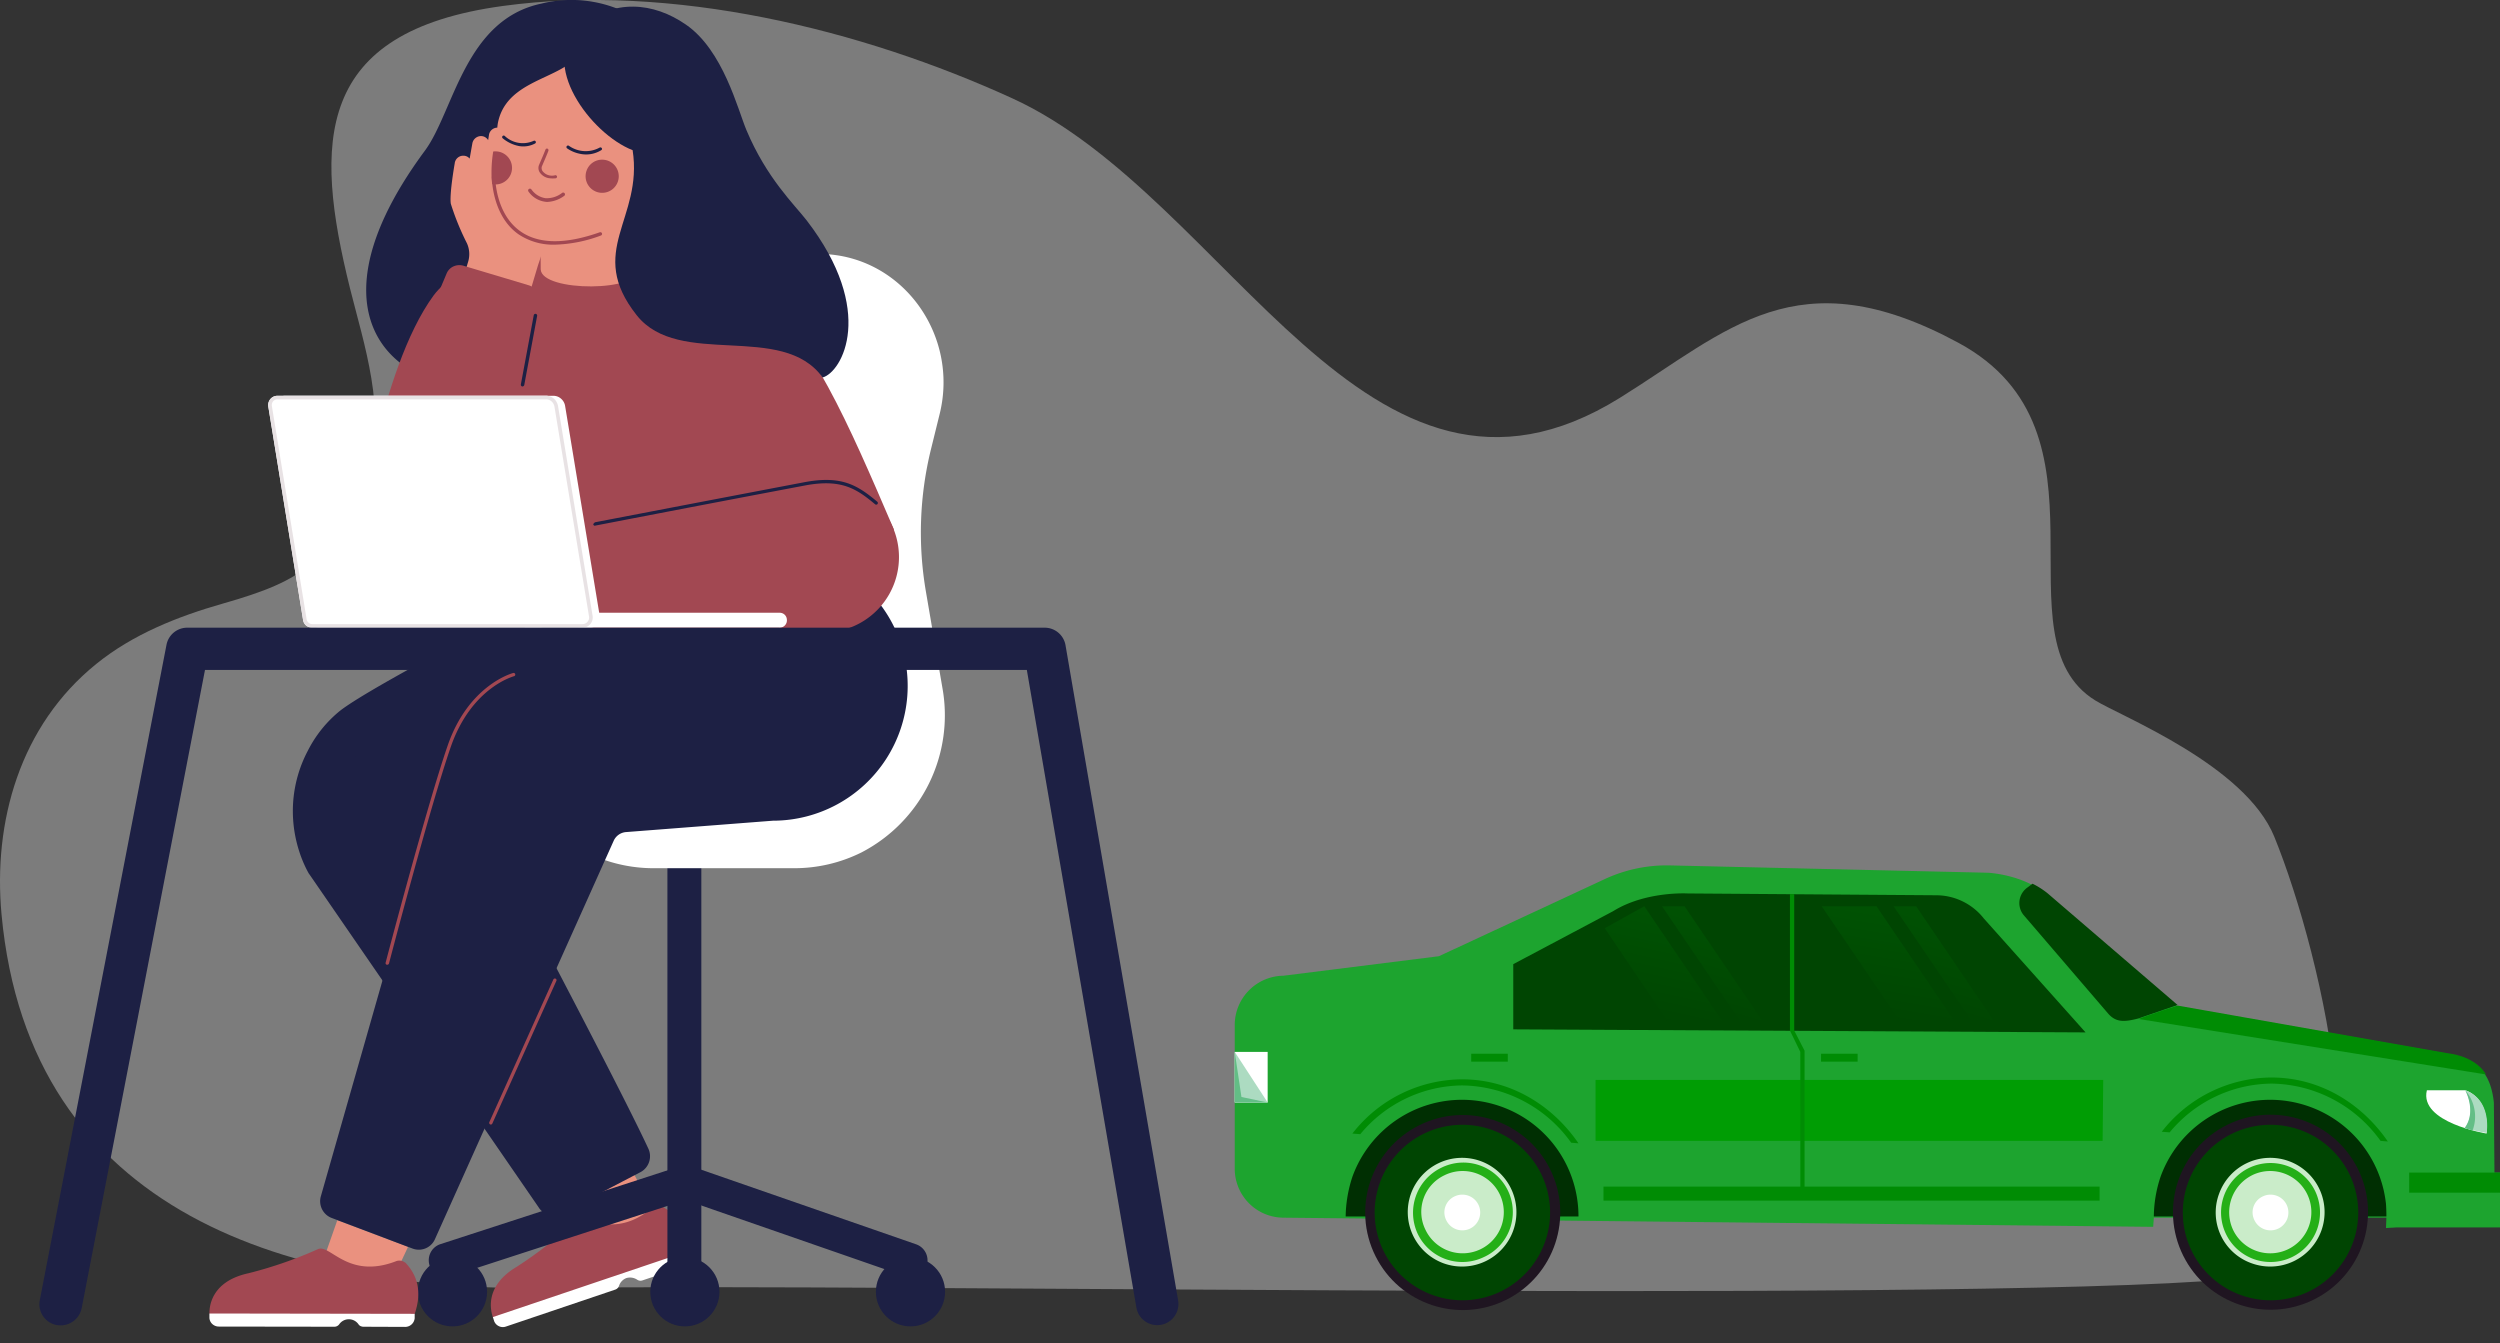 <svg xmlns="http://www.w3.org/2000/svg" xmlns:xlink="http://www.w3.org/1999/xlink" width="413.123" height="221.999" viewBox="0 0 413.123 221.999">
  <rect x="0" y="0" width="413.123" height="221.999" fill="#333333" stroke="none"/>
  <defs>
    <linearGradient id="linear-gradient" x1="0.59" y1="0.044" x2="0.41" y2="0.951" gradientUnits="objectBoundingBox">
      <stop offset="0" stop-color="#009d04"/>
      <stop offset="1" stop-color="#004502"/>
    </linearGradient>
    <linearGradient id="linear-gradient-2" x1="0.614" y1="0.075" x2="0.391" y2="0.92" xlink:href="#linear-gradient"/>
    <linearGradient id="linear-gradient-3" x1="0.621" y1="0.064" x2="0.417" y2="0.971" xlink:href="#linear-gradient"/>
    <linearGradient id="linear-gradient-4" x1="0.609" y1="0.075" x2="0.386" y2="0.92" xlink:href="#linear-gradient"/>
  </defs>
  <g id="women-table-car" transform="translate(-10423.491 8601.956)">
    <g id="buyer" transform="translate(10410.193 -8631.305)">
      <g id="Group_664" data-name="Group 664" transform="translate(13.298 29.348)">
        <path id="Path_2322" data-name="Path 2322" d="M102.478,235.179c48.1-.906,258.682,2.939,283.3-2.39,19.383-4.193,8.249-52.381.156-72.213-4.825-11.82-25.344-19.877-29.583-22.505-16.71-10.346,4.532-44.415-22.6-59.092-26.717-14.448-38.1-2-55.979,9.11-41.668,25.884-64.494-33.108-100.358-49.506C152.386,27.138,121.147,19.52,93.239,23.311,62.091,27.55,61.945,45.8,67.96,70c2.243,9.009,6.2,20.647,2.847,29.857-5.558,15.29-10.52,18.4-23.824,22.2-7.544,2.152-14.888,5.082-20.94,9.971C13.372,142.255,8.959,158.15,10.369,173.422,14.966,223.148,58.328,236.012,102.478,235.179Z" transform="translate(-10.117 -22.328)" fill="#dfdfdf" opacity="0.42"/>
        <g id="Group_666" data-name="Group 666" transform="translate(204.04 142.997)">
          <g id="Group_577" data-name="Group 577" transform="translate(0 0)">
            <g id="Group_576" data-name="Group 576">
              <g id="Group_575" data-name="Group 575">
                <path id="Path_2236" data-name="Path 2236" d="M96.628,75.855l25.682-3.223L149.6,59.942a24.258,24.258,0,0,1,10.877-2.316l52.472,1.209s5.741.2,9.87,3.626l21.452,18.431,44.616,7.856c5.237.806,7.251,3.424,7.755,8.057l.1,11.985c0,4.431-4.331,7.352-9.266,7.856l-8.661.906.1-1.712H240.448l-.1,1.511L96.628,115.838a8.081,8.081,0,0,1-8.057-8.057V83.912A8.146,8.146,0,0,1,96.628,75.855Z" transform="translate(-88.571 -57.614)" fill="#1da42f"/>
                <path id="Path_2237" data-name="Path 2237" d="M156.982,62.1l.806-.6a13.342,13.342,0,0,1,2.518,1.611l21.452,18.431h0l-6.446,2.216c-2.316.6-3.726.705-5.036-.806l-14-16.316A3.144,3.144,0,0,1,156.982,62.1Z" transform="translate(-25.953 -58.464)" fill="#004502"/>
                <path id="Path_2238" data-name="Path 2238" d="M171.34,113.082h83.794l.1-10.071H171.34Z" transform="translate(-111.717 -67.547)" fill="#009d04"/>
                <path id="Path_2239" data-name="Path 2239" d="M269.649,86.518,252.83,67.684a10.032,10.032,0,0,0-7.755-3.827l-41.192-.3s-6.949-.4-12.287,2.921l-16.517,8.762V86.014Z" transform="translate(-129.052 -58.911)" fill="#004502"/>
                <g id="Group_556" data-name="Group 556" transform="translate(91.751 4.745)">
                  <path id="Path_2240" data-name="Path 2240" d="M236.225,113.542h.7V89.572l-1.712-3.324V63.688h-.705v22.56l1.712,3.525Z" transform="translate(-234.512 -63.688)" fill="#008c04"/>
                </g>
                <rect id="Rectangle_253" data-name="Rectangle 253" width="6.043" height="1.309" transform="translate(96.887 31.132)" fill="#008c04"/>
                <rect id="Rectangle_254" data-name="Rectangle 254" width="6.043" height="1.309" transform="translate(39.077 31.132)" fill="#008c04"/>
                <path id="Path_2241" data-name="Path 2241" d="M111.39,126.489a21.266,21.266,0,0,1,1.108-6.546,19.251,19.251,0,0,1,37.365,6.546Z" transform="translate(40.487 -68.466)" fill="#002f02"/>
                <g id="Group_565" data-name="Group 565" transform="translate(149.558 35.722)">
                  <g id="Group_564" data-name="Group 564" transform="translate(0 0)">
                    <g id="Group_557" data-name="Group 557" transform="translate(0)">
                      <circle id="Ellipse_110" data-name="Ellipse 110" cx="16.114" cy="16.114" r="16.114" transform="translate(14.342 43.202) rotate(-116.424)" fill="#1f1521"/>
                    </g>
                    <g id="Group_558" data-name="Group 558" transform="translate(10.465 10.499)">
                      <ellipse id="Ellipse_111" data-name="Ellipse 111" cx="9.568" cy="9.568" rx="9.568" ry="9.568" transform="translate(18.843 22.18) rotate(-169.957)" fill="#1c1a1a"/>
                    </g>
                    <g id="Group_560" data-name="Group 560" transform="translate(7.097 7.138)">
                      <g id="Group_559" data-name="Group 559" transform="translate(0)">
                        <path id="Path_2242" data-name="Path 2242" d="M145.533,131.872A14.495,14.495,0,1,0,127,140.634,14.465,14.465,0,0,0,145.533,131.872Z" transform="translate(-117.377 -112.478)" fill="#004502"/>
                      </g>
                    </g>
                    <g id="Group_561" data-name="Group 561" transform="translate(12.557 12.586)">
                      <path id="Path_2243" data-name="Path 2243" d="M130.51,136.923a8.983,8.983,0,1,0-5.439-11.481A8.892,8.892,0,0,0,130.51,136.923Z" transform="translate(-124.533 -119.453)" fill="#caecc9"/>
                    </g>
                    <g id="Group_562" data-name="Group 562" transform="translate(18.644 18.685)">
                      <path id="Path_2244" data-name="Path 2244" d="M132.452,131.48a2.951,2.951,0,1,0,1.41-3.928A2.9,2.9,0,0,0,132.452,131.48Z" transform="translate(-132.158 -127.259)" fill="#fff"/>
                    </g>
                    <g id="Group_563" data-name="Group 563" transform="translate(13.422 13.463)">
                      <path id="Path_2245" data-name="Path 2245" d="M137.133,136.161a8.177,8.177,0,1,0-10.877-3.928A8.164,8.164,0,0,0,137.133,136.161Zm-6.446-13.6a6.8,6.8,0,1,1-3.223,9.064A6.854,6.854,0,0,1,130.687,122.565Z" transform="translate(-125.474 -120.575)" fill="#24af17"/>
                    </g>
                  </g>
                </g>
                <path id="Path_2246" data-name="Path 2246" d="M282.343,126.489a21.777,21.777,0,0,1,1.108-6.546,19.251,19.251,0,0,1,37.365,6.546Z" transform="translate(-264.013 -68.466)" fill="#002f02"/>
                <g id="Group_574" data-name="Group 574" transform="translate(16.04 35.745)">
                  <g id="Group_573" data-name="Group 573" transform="translate(0 0)">
                    <g id="Group_566" data-name="Group 566" transform="translate(0)">
                      <ellipse id="Ellipse_112" data-name="Ellipse 112" cx="16.115" cy="16.115" rx="16.115" ry="16.115" transform="matrix(-0.448, -0.894, 0.894, -0.448, 14.448, 43.257)" fill="#1f1521"/>
                    </g>
                    <g id="Group_567" data-name="Group 567" transform="translate(12.027 12.033)">
                      <path id="Path_2247" data-name="Path 2247" d="M300.9,137.379a9.59,9.59,0,1,0-5.741-12.287A9.64,9.64,0,0,0,300.9,137.379Z" transform="translate(-294.627 -118.775)" fill="#1c1a1a"/>
                    </g>
                    <g id="Group_569" data-name="Group 569" transform="translate(7.068 7.114)">
                      <g id="Group_568" data-name="Group 568">
                        <path id="Path_2248" data-name="Path 2248" d="M316.486,131.872a14.495,14.495,0,1,0-18.531,8.762A14.465,14.465,0,0,0,316.486,131.872Z" transform="translate(-288.33 -112.478)" fill="#004502"/>
                      </g>
                    </g>
                    <g id="Group_570" data-name="Group 570" transform="translate(12.567 12.563)">
                      <path id="Path_2249" data-name="Path 2249" d="M301.372,136.923a8.983,8.983,0,1,0-5.439-11.481A9.016,9.016,0,0,0,301.372,136.923Z" transform="translate(-295.434 -119.453)" fill="#caecc9"/>
                    </g>
                    <g id="Group_571" data-name="Group 571" transform="translate(18.614 18.661)">
                      <path id="Path_2250" data-name="Path 2250" d="M303.4,131.48a2.951,2.951,0,1,0,1.41-3.928A2.9,2.9,0,0,0,303.4,131.48Z" transform="translate(-303.112 -127.259)" fill="#fff"/>
                    </g>
                    <g id="Group_572" data-name="Group 572" transform="translate(13.409 13.439)">
                      <path id="Path_2251" data-name="Path 2251" d="M308.069,136.161a8.177,8.177,0,1,0-6.949-14.8,8.251,8.251,0,0,0-3.928,10.877A8.164,8.164,0,0,0,308.069,136.161Zm-6.345-13.6a6.8,6.8,0,1,1-3.223,9.064A6.685,6.685,0,0,1,301.724,122.565Z" transform="translate(-296.427 -120.575)" fill="#24af17"/>
                    </g>
                  </g>
                </g>
                <path id="Path_2252" data-name="Path 2252" d="M147.289,112.969a22.521,22.521,0,0,0-18.028-9.467,22.129,22.129,0,0,0-16.819,8.057l-1.309-.1a23.1,23.1,0,0,1,18.129-8.964c7.856,0,14.8,4.129,19.236,10.575Z" transform="translate(42.054 -67.434)" fill="#008c04"/>
                <path id="Path_2253" data-name="Path 2253" d="M318.5,113.355a22.521,22.521,0,0,0-18.028-9.467,22.129,22.129,0,0,0-16.819,8.057l-1.309-.1a23.1,23.1,0,0,1,18.129-8.964c7.856,0,14.805,4.129,19.236,10.575Z" transform="translate(-262.905 -67.519)" fill="#008c04"/>
              </g>
            </g>
          </g>
          <g id="Group_578" data-name="Group 578" transform="translate(196.89 37.175)">
            <path id="Path_2254" data-name="Path 2254" d="M90.3,105.2h6.345s4.029,1.007,3.525,7.151C100.168,112.353,88.988,110.54,90.3,105.2Z" transform="translate(-90.191 -105.202)" fill="#fff"/>
            <path id="Path_2255" data-name="Path 2255" d="M90.225,105.2s2.014,3.424-.1,6.244a34.606,34.606,0,0,0,3.626.806C93.75,112.353,94.757,106.813,90.225,105.2Z" transform="translate(-83.774 -105.202)" fill="#acdbc1"/>
            <path id="Path_2256" data-name="Path 2256" d="M92.777,105.2s1.914,3.525-.1,6.244l1.309.4A6.6,6.6,0,0,0,92.777,105.2Z" transform="translate(-86.325 -105.202)" fill="#63be86"/>
          </g>
          <rect id="Rectangle_255" data-name="Rectangle 255" width="18.733" height="9.064" transform="translate(190.35 50.771)" fill="#1da42f"/>
          <rect id="Rectangle_256" data-name="Rectangle 256" width="15.006" height="3.324" transform="translate(194.076 50.771)" fill="#008c04"/>
          <path id="Path_2257" data-name="Path 2257" d="M96.821,87.281s-5.036,1.611-6.446,2.216l57.407,9.165s-1.41-2.921-6.446-3.525Z" transform="translate(58.983 -64.106)" fill="#008c04"/>
          <path id="Path_2258" data-name="Path 2258" d="M215.717,85.1h9.064L211.99,66.267h-9.064Z" transform="translate(-105.938 -59.508)" opacity="0.15" fill="url(#linear-gradient)"/>
          <path id="Path_2259" data-name="Path 2259" d="M207.337,85.1h3.726L198.272,66.267h-3.726Z" transform="translate(-85.674 -59.508)" opacity="0.15" fill="url(#linear-gradient-2)"/>
          <path id="Path_2260" data-name="Path 2260" d="M262.319,85.1h9.064L258.593,66.267l-6.546,3.626Z" transform="translate(-190.913 -59.508)" opacity="0.15" fill="url(#linear-gradient-3)"/>
          <path id="Path_2261" data-name="Path 2261" d="M256.328,85.1h3.726L247.264,66.267h-3.726Z" transform="translate(-172.936 -59.508)" opacity="0.15" fill="url(#linear-gradient-4)"/>
          <g id="Group_579" data-name="Group 579" transform="translate(0 30.83)">
            <rect id="Rectangle_257" data-name="Rectangle 257" width="5.439" height="8.359" transform="translate(0)" fill="#fff"/>
            <path id="Path_2262" data-name="Path 2262" d="M348.094,97.08v8.359h5.439Z" transform="translate(-348.094 -97.08)" fill="#acdbc1"/>
            <path id="Path_2263" data-name="Path 2263" d="M348.094,97.08v8.359h5.439l-4.331-.906Z" transform="translate(-348.094 -97.08)" fill="#63be86"/>
          </g>
          <rect id="Rectangle_258" data-name="Rectangle 258" width="81.981" height="2.316" transform="translate(60.932 53.088)" fill="#008c04"/>
        </g>
      </g>
    </g>
    <g id="women-at-table" transform="translate(10266.128 -8711.124)">
      <g id="Group_2481" data-name="Group 2481" transform="translate(205.758 204.593)">
        <g id="Group_2475" data-name="Group 2475" transform="translate(40.871 88.638)">
          <g id="Group_2474" data-name="Group 2474">
            <path id="Path_6733" data-name="Path 6733" d="M467.117,785.086l11.6-1.542L469.331,765.8,459.1,772.443Z" transform="translate(-459.1 -765.8)" fill="#ea917f"/>
          </g>
        </g>
        <g id="Group_2480" data-name="Group 2480" transform="translate(32.715 103.792)">
          <g id="Group_2477" data-name="Group 2477">
            <g id="Group_2476" data-name="Group 2476">
              <path id="Path_6734" data-name="Path 6734" d="M434.264,829.992a66.362,66.362,0,0,0,9.615-7.512c1.626-1.4,6.279,3.168,12.726-2.186a1.493,1.493,0,0,1,1.738-.252c2.411,1.317,4.065,3.56,4.037,7.456,0,.729-31.788,11.6-32.04,10.82C430.115,837.616,428.658,833.327,434.264,829.992Z" transform="translate(-430.004 -819.862)" fill="#a24852"/>
            </g>
          </g>
          <g id="Group_2479" data-name="Group 2479" transform="translate(0.335 7.607)">
            <g id="Group_2478" data-name="Group 2478">
              <path id="Path_6735" data-name="Path 6735" d="M431.2,857.82l.224.7a1.529,1.529,0,0,0,.729.785,1.5,1.5,0,0,0,1.205.084l18.08-6.111a.97.97,0,0,0,.336-.2,1.109,1.109,0,0,0,.28-.421,2.014,2.014,0,0,1,1.233-1.289,2.145,2.145,0,0,1,1.766.28,1.011,1.011,0,0,0,.561.168,1.193,1.193,0,0,0,.308-.056l6.559-2.214a1.578,1.578,0,0,0,1.009-1.85l-.224-.7Z" transform="translate(-431.2 -847)" fill="#fff"/>
            </g>
          </g>
        </g>
        <path id="Path_6736" data-name="Path 6736" d="M338.665,497.022l-.617.168a1.754,1.754,0,0,1,.308-.14l-.084.028-.14.056-.084.028c-.028,0,.14-.084.14-.084.112-.056.224-.112.364-.2,0,0,3.364-11.156,3.111-11.577l-.056-.084c-.14-.252,25.06,47.121,30.442,58.782a2.977,2.977,0,0,1-1.317,3.868c-3.448,1.794-9.587,4.99-12.951,6.812a3,3,0,0,1-2.495.14,2.854,2.854,0,0,1-1.4-1.177l-37.954-55.138-.028-.028c-.028-.084.28.561.112.224l-.112-.224a20.256,20.256,0,0,1-1.626-3.84,21.615,21.615,0,0,1-.9-8.353,21.37,21.37,0,0,1,2.383-8.045,20.27,20.27,0,0,1,5.326-6.615c4.289-3.336,21.22-12.138,22.453-12.866,1.233-.7,42.636-15.838,49.559-5.662a22.287,22.287,0,0,1-5.859,30.947C384.552,485.866,340.319,496.574,338.665,497.022Z" transform="translate(-313.295 -449.591)" fill="#1d2044"/>
      </g>
      <g id="Group_2485" data-name="Group 2485" transform="translate(226.418 151.14)">
        <g id="Group_2484" data-name="Group 2484" transform="translate(0 91.887)">
          <g id="Group_2482" data-name="Group 2482" transform="translate(1.798 58.694)">
            <path id="Path_6737" data-name="Path 6737" d="M473.018,814.591a2.69,2.69,0,0,1-.925-.168l-36.244-12.586-38.767,12.614a2.8,2.8,0,0,1-1.738-5.326l39.664-12.894a2.631,2.631,0,0,1,1.794.028l37.142,12.894a2.807,2.807,0,0,1,1.738,3.56A2.858,2.858,0,0,1,473.018,814.591Z" transform="translate(-393.413 -796.087)" fill="#1d2044"/>
          </g>
          <g id="Group_2483" data-name="Group 2483" transform="translate(41.234)">
            <path id="Path_6738" data-name="Path 6738" d="M536.9,669.112a2.811,2.811,0,0,1-2.8-2.8V589.5a2.8,2.8,0,1,1,5.606,0v76.806A2.811,2.811,0,0,1,536.9,669.112Z" transform="translate(-534.1 -586.7)" fill="#1d2044"/>
          </g>
          <circle id="Ellipse_255" data-name="Ellipse 255" cx="5.718" cy="5.718" r="5.718" transform="translate(0 73.891)" fill="#1d2044"/>
          <circle id="Ellipse_256" data-name="Ellipse 256" cx="5.718" cy="5.718" r="5.718" transform="translate(38.403 73.891)" fill="#1d2044"/>
          <circle id="Ellipse_257" data-name="Ellipse 257" cx="5.718" cy="5.718" r="5.718" transform="translate(75.685 73.891)" fill="#1d2044"/>
        </g>
        <path id="Path_6739" data-name="Path 6739" d="M457.656,258.9h31.788c13.231.392,22.593,13.371,19.37,26.434l-1.43,5.8a57.62,57.62,0,0,0-.841,23.574l2.719,15.866a25.523,25.523,0,0,1-13.371,27.218,24.863,24.863,0,0,1-11.072,2.607H461.552a24.765,24.765,0,0,1-9.138-1.738c-11.745-4.681-17.8-17.968-14.072-30.246h0a73.056,73.056,0,0,0-1.514-46.84h0a6.072,6.072,0,0,1-.364-2.551A21.406,21.406,0,0,1,457.656,258.9Z" transform="translate(-422.589 -258.9)" fill="#fff"/>
      </g>
      <g id="Group_2486" data-name="Group 2486" transform="translate(217.876 109.168)">
        <path id="Path_6740" data-name="Path 6740" d="M399.21,111.111a20.691,20.691,0,0,0-13.735-1.346c-12.67,2.663-14.492,17.856-19.229,24.275-22.285,30.134-.813,41.29,10.484,38.207,14.744-4.036,17.407-10.4,24.948-15.641C409.806,150.944,407.283,114.727,399.21,111.111Z" transform="translate(-356.525 -109.168)" fill="#1d2044"/>
      </g>
      <g id="Group_2494" data-name="Group 2494" transform="translate(191.968 200.251)">
        <g id="Group_2488" data-name="Group 2488" transform="translate(17.688 110.555)">
          <g id="Group_2487" data-name="Group 2487">
            <path id="Path_6741" data-name="Path 6741" d="M327.2,838.311l12.39.448,2.747-5.859-11.689-4.4Z" transform="translate(-327.2 -828.5)" fill="#ea917f"/>
          </g>
        </g>
        <g id="Group_2493" data-name="Group 2493" transform="translate(0 115.242)">
          <g id="Group_2490" data-name="Group 2490" transform="translate(0)">
            <g id="Group_2489" data-name="Group 2489">
              <path id="Path_6742" data-name="Path 6742" d="M270.519,849.307a69.093,69.093,0,0,0,11.549-4.008c1.99-.813,4.934,5.018,12.782,2.046a1.578,1.578,0,0,1,1.738.308c1.85,2.018,2.691,4.681,1.43,8.381-.224.673-33.918.757-33.918-.084C264.1,855.221,264.1,850.708,270.519,849.307Z" transform="translate(-264.1 -845.22)" fill="#a24852"/>
            </g>
          </g>
          <g id="Group_2492" data-name="Group 2492" transform="translate(0 10.73)">
            <g id="Group_2491" data-name="Group 2491">
              <path id="Path_6743" data-name="Path 6743" d="M264.1,883.5v.729a1.491,1.491,0,0,0,.42.953,1.588,1.588,0,0,0,1.121.477l19.117.028a.989.989,0,0,0,.392-.084,1.009,1.009,0,0,0,.392-.308,1.938,1.938,0,0,1,3.2,0,.836.836,0,0,0,.477.336,1.006,1.006,0,0,0,.308.056l6.952.028a1.586,1.586,0,0,0,1.542-1.43v-.729Z" transform="translate(-264.1 -883.5)" fill="#fff"/>
            </g>
          </g>
        </g>
        <path id="Path_6744" data-name="Path 6744" d="M424.509,447.192a22.255,22.255,0,0,0-29.461-11.1s-46.112,16.875-47.485,17.323-13.119,9.278-12.278,16.4a14.7,14.7,0,0,0,10.9,12.5L329.51,540.7a2.957,2.957,0,0,0,1.794,3.588l13.343,5.046a2.911,2.911,0,0,0,3.728-1.57l29.517-65.79a2.437,2.437,0,0,1,2.074-1.458l24.247-1.878a22.28,22.28,0,0,0,20.295-31.451Z" transform="translate(-311.094 -434.101)" fill="#1d2044"/>
      </g>
      <g id="Group_2533" data-name="Group 2533" transform="translate(213.896 110.263)">
        <g id="Group_2496" data-name="Group 2496" transform="translate(25.333 54.837)">
          <g id="Group_2495" data-name="Group 2495">
            <path id="Path_6745" data-name="Path 6745" d="M479.344,313.045l13.063,42.748H432.7l.308-47.093Z" transform="translate(-432.7 -308.7)" fill="#a24852"/>
          </g>
        </g>
        <g id="Group_2497" data-name="Group 2497" transform="translate(2.403 39.358)">
          <path id="Path_6746" data-name="Path 6746" d="M350.9,302.624s3.7-28.508,12.726-40.786c7.344-9.979,40.533-11.745,52.671-1.346,9.839,8.437,15.669,22.061,23.406,40.085C439.675,300.578,352.946,310.585,350.9,302.624Z" transform="translate(-350.9 -253.479)" fill="#a24852"/>
        </g>
        <path id="Path_6747" data-name="Path 6747" d="M423.216,192.248a1.4,1.4,0,1,0-2.8.112l.084,5.382a6.064,6.064,0,0,0-3.308-2.327l-.42-1.43.981-6.728a1.416,1.416,0,0,0-1.177-1.6,1.447,1.447,0,0,0-1.205.392h0a1.4,1.4,0,1,0-2.775-.42l-.14.869a1.38,1.38,0,0,0-1.149-.673,1.47,1.47,0,0,0-1.458,1.205l-.448,2.523a1.305,1.305,0,0,0-.925-.477,1.414,1.414,0,0,0-1.542,1.261s-.9,5.074-.645,6.671a42.231,42.231,0,0,0,2.663,6.531,4.342,4.342,0,0,1,.224,2.971l-1.542,5.186a5.71,5.71,0,0,0,3.644,7.092,5.037,5.037,0,0,0,1.261.252,5.646,5.646,0,0,0,5.8-3.98l2.355-7.877c.14-.42,2.411-7.148,2.411-7.148l.112-.336a.891.891,0,0,0,.056-.392Z" transform="translate(-388.325 -164.434)" fill="#ea917f"/>
        <g id="Group_2498" data-name="Group 2498" transform="translate(0 42.719)">
          <path id="Path_6748" data-name="Path 6748" d="M366.932,313.02l7.793-41.627a2.249,2.249,0,0,0-.2-1.43,2.188,2.188,0,0,0-1.4-1.177l-10.764-3.224a2.385,2.385,0,0,0-1.4.028,2.232,2.232,0,0,0-1.374,1.289l-16.426,39.048A12.45,12.45,0,1,0,366.4,314.87C366.6,314.282,366.791,313.609,366.932,313.02Z" transform="translate(-342.328 -265.471)" fill="#a24852"/>
        </g>
        <g id="Group_2501" data-name="Group 2501" transform="translate(32.761 22.18)">
          <g id="Group_2500" data-name="Group 2500">
            <g id="Group_2499" data-name="Group 2499">
              <path id="Path_6749" data-name="Path 6749" d="M474.505,192.2l.841,21.08c.813,3.9-15.978,3.98-16.09.14l-.056-11.1Z" transform="translate(-459.2 -192.2)" fill="#ea917f"/>
            </g>
          </g>
        </g>
        <g id="Group_2530" data-name="Group 2530" transform="translate(24.688 3.433)">
          <g id="Group_2503" data-name="Group 2503">
            <g id="Group_2502" data-name="Group 2502">
              <path id="Path_6750" data-name="Path 6750" d="M430.4,149.056v.336a13.522,13.522,0,0,0,.112,1.822c.028.168.056.336.084.477.785,4.625,3.308,8.157,8.185,9.278,6.475,1.514,16.4-2.607,16.4-14.324,0-8.578-9.811-25.873-9.5-20.211.392,7.793-12.166,5.971-14.156,14.352-.224.925-.168,1.766-.308,2.523-.028.2-.112.477-.168.785-.028.084-.028.168-.056.252-.084.42-.2.9-.28,1.43A19.469,19.469,0,0,0,430.4,149.056Z" transform="translate(-430.4 -125.319)" fill="#ea917f"/>
            </g>
          </g>
          <g id="Group_2507" data-name="Group 2507" transform="translate(15.556 21.859)">
            <g id="Group_2506" data-name="Group 2506">
              <g id="Group_2505" data-name="Group 2505">
                <g id="Group_2504" data-name="Group 2504">
                  <path id="Path_6751" data-name="Path 6751" d="M486.036,205.15a2.739,2.739,0,1,0,2.551-1.85A2.712,2.712,0,0,0,486.036,205.15Z" transform="translate(-485.895 -203.3)" fill="#a24852"/>
                </g>
              </g>
            </g>
          </g>
          <g id="Group_2511" data-name="Group 2511" transform="translate(0 20.486)">
            <g id="Group_2510" data-name="Group 2510">
              <g id="Group_2509" data-name="Group 2509">
                <g id="Group_2508" data-name="Group 2508">
                  <path id="Path_6752" data-name="Path 6752" d="M430.4,201.652v.336a13.522,13.522,0,0,0,.112,1.822,4.182,4.182,0,0,0,.589.056,2.733,2.733,0,1,0-.084-5.466,1.364,1.364,0,0,0-.336.028A21.575,21.575,0,0,0,430.4,201.652Z" transform="translate(-430.4 -198.4)" fill="#a24852"/>
                </g>
              </g>
            </g>
          </g>
          <g id="Group_2515" data-name="Group 2515" transform="translate(1.738 17.851)">
            <g id="Group_2514" data-name="Group 2514">
              <g id="Group_2513" data-name="Group 2513">
                <g id="Group_2512" data-name="Group 2512">
                  <path id="Path_6753" data-name="Path 6753" d="M439.459,190.766a6.005,6.005,0,0,1-2.775-1.317.258.258,0,0,1,.364-.364,4.335,4.335,0,0,0,4.765.813.251.251,0,1,1,.224.448A4.135,4.135,0,0,1,439.459,190.766Z" transform="translate(-436.6 -189)" fill="#1d2044"/>
                </g>
              </g>
            </g>
          </g>
          <g id="Group_2519" data-name="Group 2519" transform="translate(12.369 19.512)">
            <g id="Group_2518" data-name="Group 2518">
              <g id="Group_2517" data-name="Group 2517">
                <g id="Group_2516" data-name="Group 2516">
                  <path id="Path_6754" data-name="Path 6754" d="M476.733,196.292a5.59,5.59,0,0,1-2.1-.9.261.261,0,0,1,.308-.42,4.794,4.794,0,0,0,5.074.308.273.273,0,0,1,.364.084.235.235,0,0,1-.084.336A4.744,4.744,0,0,1,476.733,196.292Z" transform="translate(-474.526 -194.926)" fill="#1d2044"/>
                </g>
              </g>
            </g>
          </g>
          <g id="Group_2524" data-name="Group 2524" transform="translate(7.753 20.02)">
            <g id="Group_2523" data-name="Group 2523">
              <g id="Group_2522" data-name="Group 2522">
                <g id="Group_2521" data-name="Group 2521">
                  <g id="Group_2520" data-name="Group 2520">
                    <path id="Path_6755" data-name="Path 6755" d="M459.78,201.633a2.271,2.271,0,0,1-1.374-.785,1.346,1.346,0,0,1-.224-1.458c.392-.9.757-1.738,1.037-2.467.168-.364.617-.14.477.224-.28.729-.645,1.57-1.037,2.467a.878.878,0,0,0,.168.953,1.965,1.965,0,0,0,1.962.589.258.258,0,1,1,.112.5A4.868,4.868,0,0,1,459.78,201.633Z" transform="translate(-458.059 -196.738)" fill="#a24852"/>
                  </g>
                </g>
              </g>
            </g>
          </g>
          <g id="Group_2528" data-name="Group 2528" transform="translate(6.042 26.639)">
            <g id="Group_2527" data-name="Group 2527">
              <g id="Group_2526" data-name="Group 2526">
                <g id="Group_2525" data-name="Group 2525">
                  <path id="Path_6756" data-name="Path 6756" d="M455.19,222.553a5.1,5.1,0,0,0,2.747-1.009.3.3,0,0,0-.364-.477,4.119,4.119,0,0,1-2.747.869,3.5,3.5,0,0,1-2.327-1.458.3.3,0,1,0-.477.364,4.012,4.012,0,0,0,2.747,1.682A1.857,1.857,0,0,0,455.19,222.553Z" transform="translate(-451.953 -220.353)" fill="#a24852"/>
                </g>
              </g>
            </g>
          </g>
          <g id="Group_2529" data-name="Group 2529" transform="translate(0.056 24.466)">
            <path id="Path_6757" data-name="Path 6757" d="M441.028,224.037a10.294,10.294,0,0,1-6.055-1.738c-4.317-3.055-4.373-9.166-4.373-9.419a.28.28,0,1,1,.561,0c0,.252.056,6.055,4.149,8.942,3,2.13,7.4,2.186,13.119.168a.284.284,0,1,1,.2.533A23.17,23.17,0,0,1,441.028,224.037Z" transform="translate(-430.6 -212.6)" fill="#a24852"/>
          </g>
        </g>
        <g id="Group_2531" data-name="Group 2531" transform="translate(36.707)">
          <path id="Path_6758" data-name="Path 6758" d="M513.342,148.4c11.549,15,5.831,25.088,2.635,25.957-6.672-9.278-23.715-1.43-30.722-10.287-8.437-10.652,1.093-15.838-.673-27.274-7.036-2.747-15.557-14.464-8.886-20.239,5.718-4.934,12.39-4.177,17.66-.533,6.195,4.233,8.606,14.072,10.035,17.464C506.755,141.476,511.324,145.793,513.342,148.4Z" transform="translate(-473.279 -113.073)" fill="#1d2044"/>
        </g>
        <g id="Group_2532" data-name="Group 2532" transform="translate(34.126 78.522)">
          <path id="Path_6759" data-name="Path 6759" d="M507.471,393.364l-41.43,8.185a2.415,2.415,0,0,0-1.4.841,2.441,2.441,0,0,0-.561,1.766l.981,10.988a2.426,2.426,0,0,0,2.383,2.186l42.243.757a12.447,12.447,0,0,0-.336-24.892C508.732,393.224,508.059,393.28,507.471,393.364Z" transform="translate(-464.07 -393.194)" fill="#a24852"/>
        </g>
      </g>
      <g id="Group_2534" data-name="Group 2534" transform="translate(201.68 174.574)">
        <path id="Path_6760" data-name="Path 6760" d="M513.725,472.867h-33.1c-.252,0-.42-2.467-.42-2.467h33.722a1.179,1.179,0,0,1,1.121,1.093A1.221,1.221,0,0,1,513.725,472.867Z" transform="translate(-429.337 -434.548)" fill="#fff"/>
        <path id="Path_6761" data-name="Path 6761" d="M355,380.819H310.314a1.537,1.537,0,0,1-1.514-1.289l-5.746-35.263a1.528,1.528,0,0,1,1.514-1.766h44.374a1.876,1.876,0,0,1,1.289.477,2.005,2.005,0,0,1,.673,1.205l5.718,34.7a1.74,1.74,0,0,1-.364,1.346A1.6,1.6,0,0,1,355,380.819Z" transform="translate(-301.835 -342.5)" fill="#fff"/>
        <path id="Path_6762" data-name="Path 6762" d="M350.706,380.819H306.024a1.724,1.724,0,0,1-.981-.336,1.482,1.482,0,0,1-.533-.953l-5.746-35.263a1.534,1.534,0,0,1,1.514-1.766h44.374a1.876,1.876,0,0,1,1.289.477,2.005,2.005,0,0,1,.673,1.205l5.718,34.7a1.626,1.626,0,0,1-.336,1.289A1.58,1.58,0,0,1,350.706,380.819Z" transform="translate(-298.75 -342.5)" fill="#fff"/>
        <path id="Path_6763" data-name="Path 6763" d="M300.277,343.089h44.374a1.393,1.393,0,0,1,.925.336,1.507,1.507,0,0,1,.477.841l5.718,34.7a1.026,1.026,0,0,1-.224.841,1.076,1.076,0,0,1-.841.42H306.024a.9.9,0,0,1-.589-.224.968.968,0,0,1-.336-.589l-5.746-35.263a1,1,0,0,1,.2-.729.95.95,0,0,1,.729-.336m0-.589a1.488,1.488,0,0,0-1.205.589,1.54,1.54,0,0,0-.308,1.177l5.746,35.263a1.482,1.482,0,0,0,.533.953,1.543,1.543,0,0,0,.981.336h44.682a1.674,1.674,0,0,0,1.317-.645,1.707,1.707,0,0,0,.336-1.289l-5.718-34.7a2.157,2.157,0,0,0-.673-1.205,1.981,1.981,0,0,0-1.289-.477Z" transform="translate(-298.75 -342.5)" fill="#e8e2e4"/>
      </g>
      <g id="Group_2535" data-name="Group 2535" transform="translate(221.077 220.372)">
        <path id="Path_6764" data-name="Path 6764" d="M368.242,554.1h-.084a.266.266,0,0,1-.2-.336c.056-.252,6.784-25.817,10.231-35.824,3.476-10.119,10.764-12.025,10.848-12.053a.275.275,0,0,1,.14.533c-.084.028-7.064,1.878-10.456,11.689-3.448,9.979-10.147,35.516-10.2,35.768A.322.322,0,0,1,368.242,554.1Z" transform="translate(-367.947 -505.881)" fill="#a24852"/>
        <path id="Path_6765" data-name="Path 6765" d="M429.3,710.224a.169.169,0,0,1-.112-.028.278.278,0,0,1-.14-.364l10.568-23.546a.276.276,0,1,1,.5.224l-10.568,23.546A.269.269,0,0,1,429.3,710.224Z" transform="translate(-411.903 -635.599)" fill="#a24852"/>
      </g>
      <g id="Group_2536" data-name="Group 2536" transform="translate(243.429 161.031)">
        <path id="Path_6766" data-name="Path 6766" d="M490.677,399.667a.273.273,0,0,1-.28-.224c-.028-.14.364-.364.224-.336-.28.056,14.268-2.747,34.563-6.615,6.279-1.205,8.886.5,12.138,3.2a.278.278,0,1,1-.364.42c-3.111-2.607-5.634-4.233-11.661-3.083-19.4,3.672-34.394,6.587-34.563,6.615A.087.087,0,0,1,490.677,399.667Z" transform="translate(-478.423 -364.652)" fill="#1d2044"/>
        <path id="Path_6767" data-name="Path 6767" d="M447.969,306.186h-.056a.291.291,0,0,1-.224-.336l2.13-11.437a.286.286,0,0,1,.561.112l-2.13,11.437A.333.333,0,0,1,447.969,306.186Z" transform="translate(-447.685 -294.185)" fill="#1d2044"/>
      </g>
      <path id="Path_6768" data-name="Path 6768" d="M167.384,594.493a5.446,5.446,0,0,1-.673-.056,3.5,3.5,0,0,1-2.775-4.093l20.939-108.313a3.489,3.489,0,0,1,3.448-2.831h141.67a3.492,3.492,0,0,1,3.448,2.915L352.054,590.4a3.5,3.5,0,0,1-6.9,1.177l-18.108-105.4H191.239L170.86,591.662A3.559,3.559,0,0,1,167.384,594.493Z" transform="translate(0 -266.307)" fill="#1d2044"/>
    </g>
  </g>
</svg>
